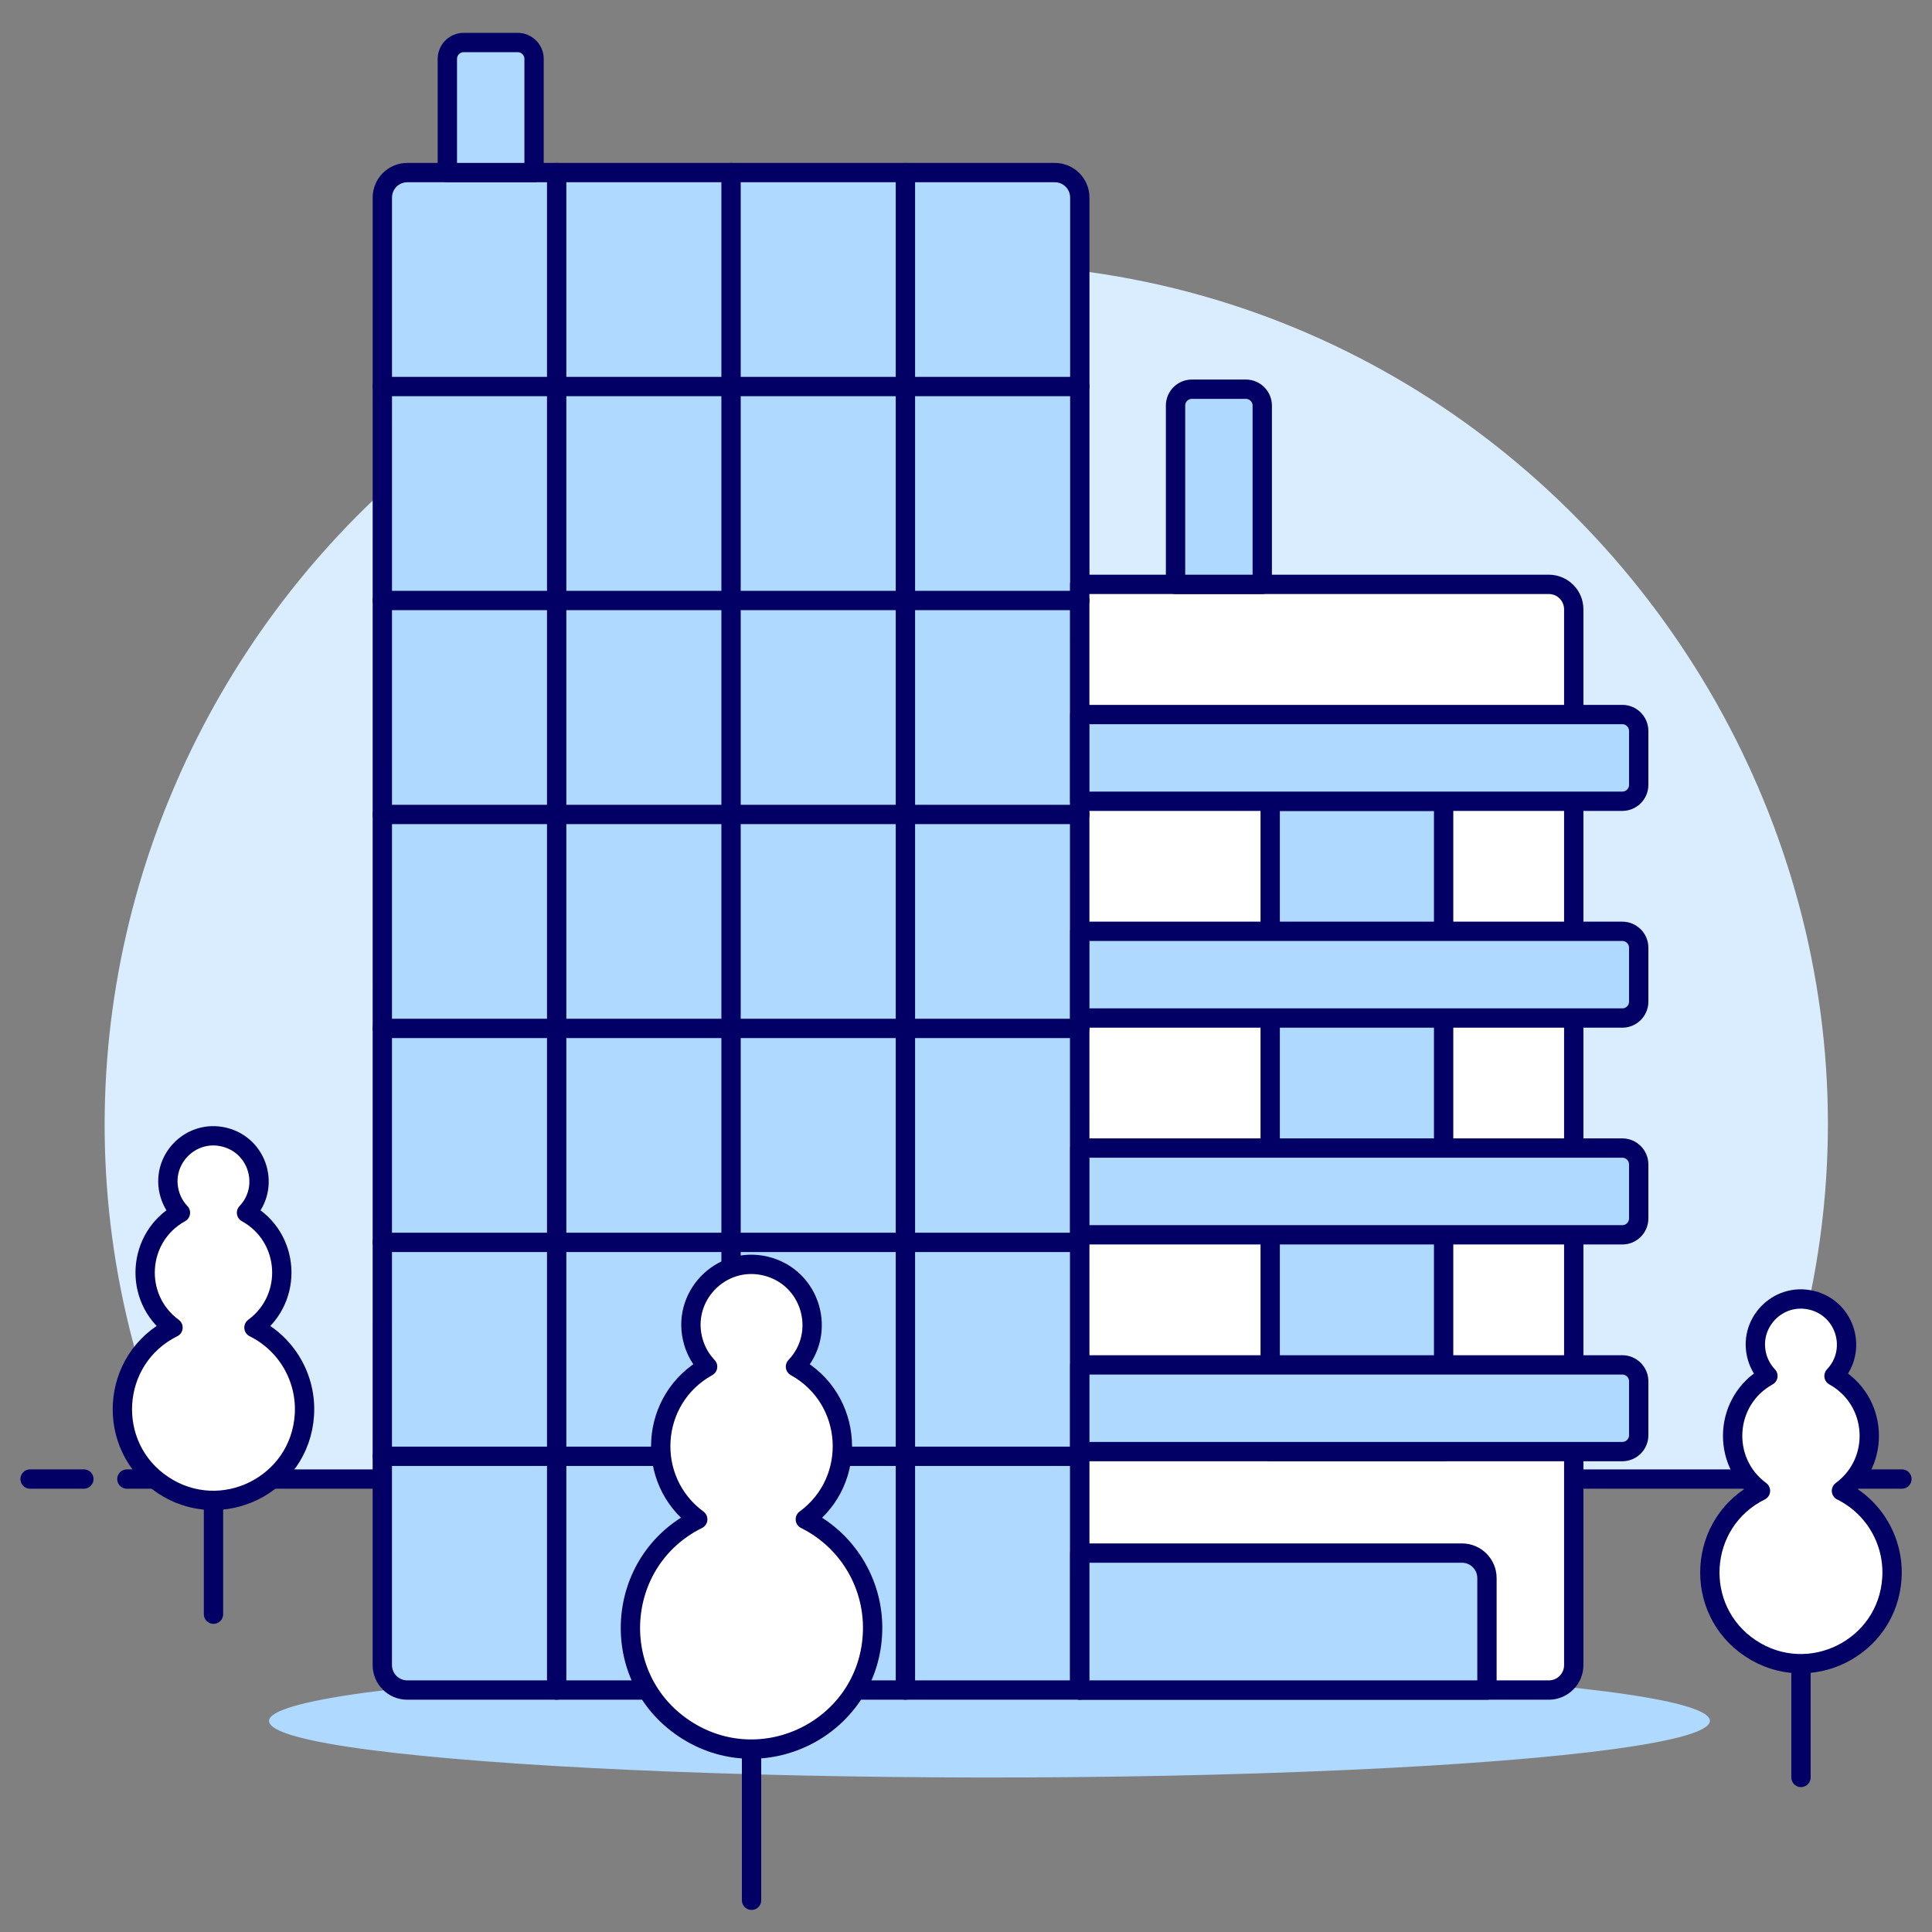 <svg viewBox="0 0 100 100" xmlns="http://www.w3.org/2000/svg" id="Office-Building--Streamline-Ux.svg" height="100" width="100"><rect x="0" y="0" width="100" height="100" fill="#808080" stroke="none"/><desc>Office Building Streamline Illustration: https://streamlinehq.com</desc><path d="M90.591 76.555C104.714 45.307 79.714 10.489 45.591 13.882C15.268 16.897 -3.143 48.787 9.407 76.555Z" fill="#d9edff" stroke-width="1"></path><path d="M6.568 76.555H93.432" fill="none" stroke="#020064" stroke-linecap="round" stroke-linejoin="round" stroke-width="1"></path><path d="M1.557 76.555H4.341" fill="none" stroke="#020064" stroke-linecap="round" stroke-linejoin="round" stroke-width="1"></path><path d="M95.659 76.555H98.443" fill="none" stroke="#020064" stroke-linecap="round" stroke-linejoin="round" stroke-width="1"></path><path d="M13.925 89.073C13.925 91.325 44.999 92.734 69.858 91.607C81.396 91.084 88.503 90.118 88.503 89.073C88.503 86.82 57.429 85.412 32.569 86.538C21.032 87.061 13.925 88.027 13.925 89.073Z" fill="#b0d9ff" stroke-width="1"></path><path d="M19.788 86.188C19.79 86.899 20.366 87.475 21.078 87.477H55.89V10.222C55.888 9.51 55.312 8.935 54.6 8.933H21.08C20.369 8.935 19.793 9.51 19.79 10.222Z" fill="#b0d9ff" stroke-width="1"></path><path d="M19.788 86.188C19.79 86.899 20.366 87.475 21.078 87.477H55.89V10.222C55.888 9.51 55.312 8.935 54.6 8.933H21.08C20.369 8.935 19.793 9.51 19.79 10.222Z" fill="none" stroke="#020064" stroke-linecap="round" stroke-linejoin="round" stroke-width="1"></path><path d="M55.89 87.477H80.167C80.879 87.475 81.455 86.899 81.457 86.188V31.532C81.453 30.82 80.875 30.246 80.164 30.246H55.887Z" fill="#ffffff" stroke-width="1"></path><path d="M55.89 87.477H80.167C80.879 87.475 81.455 86.899 81.457 86.188V31.532C81.453 30.82 80.875 30.246 80.164 30.246H55.887Z" fill="none" stroke="#020064" stroke-linecap="round" stroke-linejoin="round" stroke-width="1"></path><path d="M61.693 20.145H64.485C64.953 20.145 65.333 20.524 65.334 20.993V30.246H60.846V20.993C60.846 20.524 61.225 20.145 61.693 20.145Z" fill="#b0d9ff" stroke="#020064" stroke-linecap="round" stroke-linejoin="round" stroke-width="1"></path><path d="M24.003 2.2H26.794C27.263 2.2 27.643 2.58 27.643 3.049V8.933H23.155V3.049C23.155 2.58 23.535 2.2 24.003 2.2Z" fill="#b0d9ff" stroke="#020064" stroke-linecap="round" stroke-linejoin="round" stroke-width="1"></path><path d="M65.745 41.472H74.722V75.134H65.745Z" fill="#b0d9ff" stroke="#020064" stroke-linecap="round" stroke-linejoin="round" stroke-width="1"></path><path d="M55.89 41.472H83.972C84.44 41.472 84.819 41.092 84.819 40.624V37.833C84.819 37.365 84.44 36.985 83.972 36.984H55.89Z" fill="#b0d9ff" stroke="#020064" stroke-linecap="round" stroke-linejoin="round" stroke-width="1"></path><path d="M55.89 52.693H83.972C84.44 52.693 84.819 52.313 84.819 51.845V49.053C84.819 48.585 84.439 48.205 83.972 48.205H55.89Z" fill="#b0d9ff" stroke="#020064" stroke-linecap="round" stroke-linejoin="round" stroke-width="1"></path><path d="M55.89 63.914H83.972C84.44 63.914 84.819 63.534 84.819 63.066V60.274C84.82 59.805 84.441 59.424 83.972 59.423H55.89Z" fill="#b0d9ff" stroke="#020064" stroke-linecap="round" stroke-linejoin="round" stroke-width="1"></path><path d="M55.89 75.134H83.972C84.44 75.134 84.819 74.754 84.819 74.286V71.495C84.819 71.027 84.44 70.647 83.972 70.646H55.89Z" fill="#b0d9ff" stroke="#020064" stroke-linecap="round" stroke-linejoin="round" stroke-width="1"></path><path d="M55.89 87.477H76.965V81.676C76.962 80.965 76.387 80.39 75.676 80.387H55.89Z" fill="#b0d9ff" stroke="#020064" stroke-linecap="round" stroke-linejoin="round" stroke-width="1"></path><path d="M28.813 8.933V87.477" fill="none" stroke="#020064" stroke-linecap="round" stroke-linejoin="round" stroke-width="1"></path><path d="M37.839 8.933V87.477" fill="none" stroke="#020064" stroke-linecap="round" stroke-linejoin="round" stroke-width="1"></path><path d="M46.864 8.933V87.477" fill="none" stroke="#020064" stroke-linecap="round" stroke-linejoin="round" stroke-width="1"></path><path d="M19.788 20.007H55.89" fill="none" stroke="#020064" stroke-linecap="round" stroke-linejoin="round" stroke-width="1"></path><path d="M19.788 31.081H55.89" fill="none" stroke="#020064" stroke-linecap="round" stroke-linejoin="round" stroke-width="1"></path><path d="M19.788 42.155H55.89" fill="none" stroke="#020064" stroke-linecap="round" stroke-linejoin="round" stroke-width="1"></path><path d="M19.788 53.23H55.89" fill="none" stroke="#020064" stroke-linecap="round" stroke-linejoin="round" stroke-width="1"></path><path d="M19.788 64.304H55.89" fill="none" stroke="#020064" stroke-linecap="round" stroke-linejoin="round" stroke-width="1"></path><path d="M19.788 75.378H55.89" fill="none" stroke="#020064" stroke-linecap="round" stroke-linejoin="round" stroke-width="1"></path><path d="M95.313 77.164C97.391 75.635 97.186 72.468 94.927 71.22C96.178 69.903 95.535 67.727 93.769 67.302C92.004 66.877 90.441 68.523 90.956 70.264C91.061 70.622 91.25 70.949 91.507 71.22C89.249 72.468 89.044 75.635 91.122 77.164C87.87 78.777 87.583 83.306 90.606 85.317C93.629 87.327 97.695 85.311 97.924 81.688C98.044 79.791 97.015 78.008 95.313 77.164Z" fill="#ffffff" stroke="#020064" stroke-linecap="round" stroke-linejoin="round" stroke-width="1"></path><path d="M93.218 86.146V91.999" fill="none" stroke="#020064" stroke-linecap="round" stroke-linejoin="round" stroke-width="1"></path><path d="M13.144 68.715C15.224 67.187 15.019 64.018 12.76 62.771C14.009 61.454 13.364 59.279 11.599 58.856C9.834 58.432 8.273 60.078 8.789 61.818C8.895 62.175 9.083 62.501 9.339 62.771C7.08 64.018 6.875 67.187 8.955 68.715C5.703 70.328 5.416 74.856 8.438 76.866C11.461 78.876 15.526 76.86 15.755 73.237C15.875 71.342 14.846 69.559 13.144 68.715Z" fill="#ffffff" stroke="#020064" stroke-linecap="round" stroke-linejoin="round" stroke-width="1"></path><path d="M11.05 77.698V83.55" fill="none" stroke="#020064" stroke-linecap="round" stroke-linejoin="round" stroke-width="1"></path><path d="M41.684 78.64C44.449 76.609 44.176 72.397 41.173 70.739C42.835 68.989 41.979 66.096 39.632 65.532C37.286 64.968 35.209 67.156 35.894 69.47C36.034 69.945 36.285 70.38 36.626 70.739C33.625 72.397 33.352 76.608 36.115 78.64C31.792 80.783 31.409 86.803 35.427 89.476C39.445 92.148 44.85 89.469 45.155 84.654C45.315 82.133 43.947 79.762 41.683 78.64Z" fill="#ffffff" stroke="#020064" stroke-linecap="round" stroke-linejoin="round" stroke-width="1"></path><path d="M38.9 90.578V98.357" fill="none" stroke="#020064" stroke-linecap="round" stroke-linejoin="round" stroke-width="1"></path></svg>